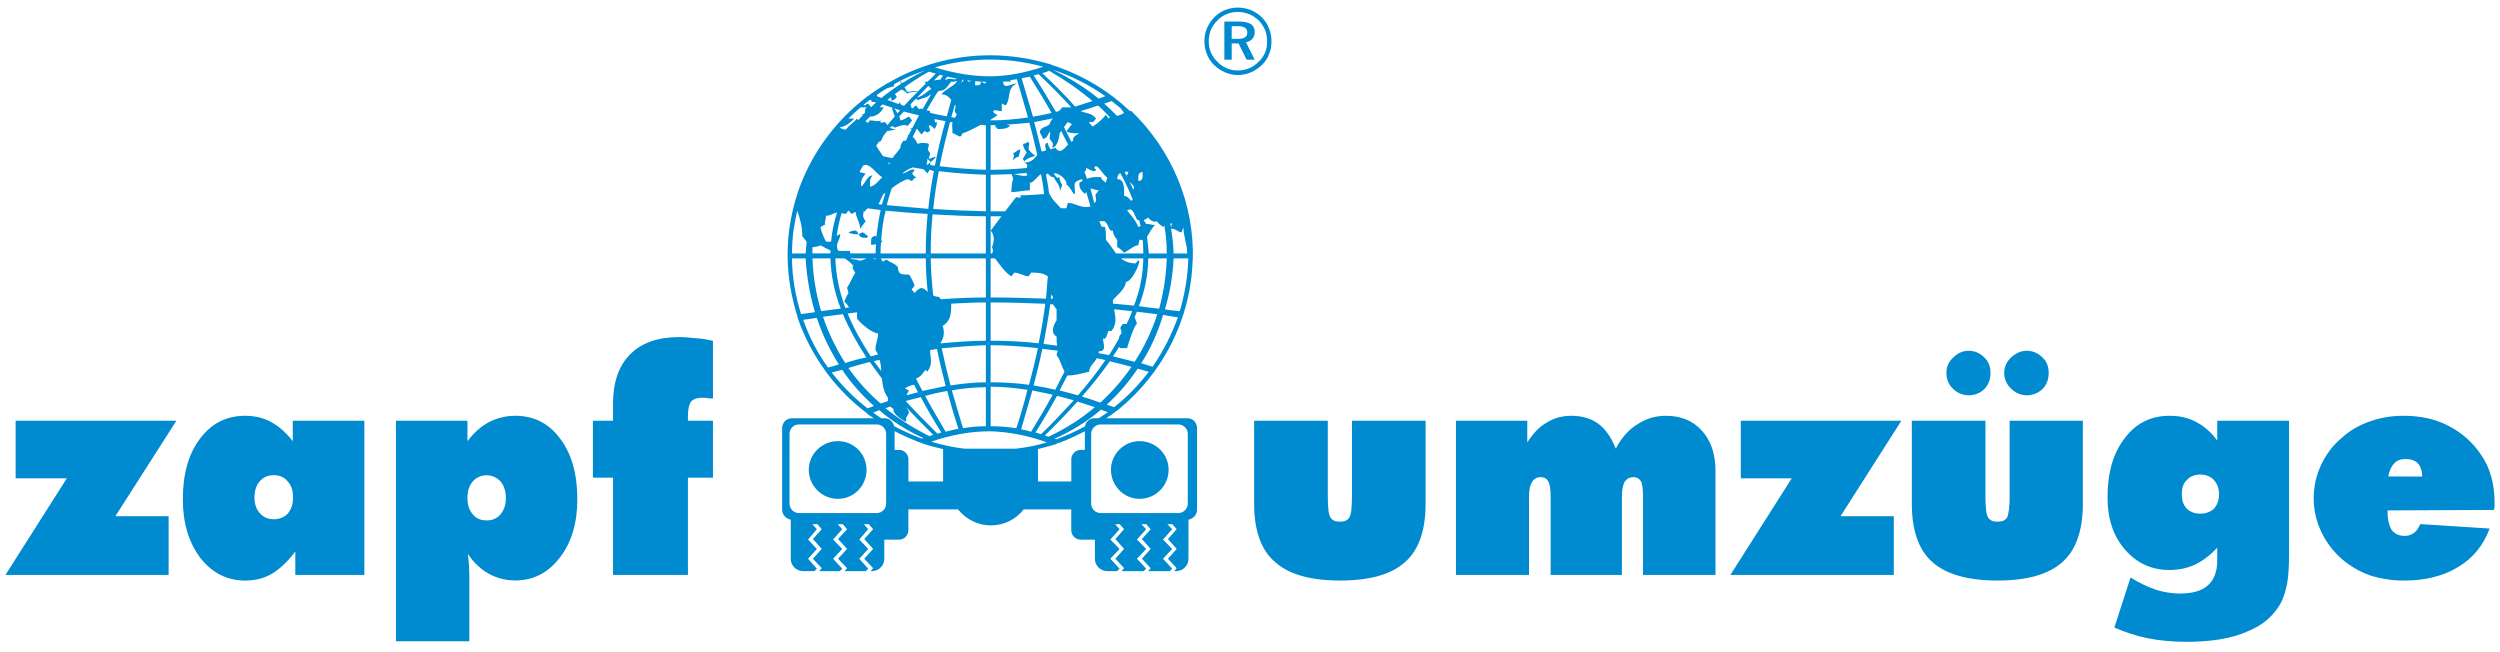<?xml version="1.0" encoding="utf-8"?>
<!-- Generator: Adobe Illustrator 16.0.3, SVG Export Plug-In . SVG Version: 6.00 Build 0)  -->
<!DOCTYPE svg PUBLIC "-//W3C//DTD SVG 1.1//EN" "http://www.w3.org/Graphics/SVG/1.1/DTD/svg11.dtd">
<svg version="1.1" id="Ebene_1" xmlns="http://www.w3.org/2000/svg" xmlns:xlink="http://www.w3.org/1999/xlink" x="0px" y="0px"
	 width="230px" height="60px" viewBox="0 0 230 60" enable-background="new 0 0 230 60" xml:space="preserve">
<g>
	<polygon fill="#008BD0" points="1.438,38.707 1.438,44.007 6.146,44.007 0.5,52.895 15.514,52.895 15.514,47.489 10.615,47.489 
		16.229,38.707 	"/>
	<path fill="#008BD0" d="M26.937,40.59c-0.625-0.802-1.283-1.373-1.997-1.765c-0.732-0.398-1.531-0.573-2.391-0.573
		c-1.708,0-3.08,0.689-4.154,2.109c-1.055,1.413-1.573,3.247-1.573,5.577c0,2.175,0.543,3.992,1.625,5.411
		c1.085,1.372,2.452,2.061,4.102,2.061c0.889,0,1.715-0.184,2.48-0.632c0.742-0.45,1.457-1.131,2.139-2.044v2.16h6.354V38.707
		h-6.585V40.59z M26.481,47.244c-0.334,0.348-0.765,0.526-1.305,0.526c-0.516,0-0.945-0.181-1.281-0.568
		c-0.315-0.348-0.485-0.854-0.485-1.438c0-0.62,0.17-1.124,0.485-1.48c0.336-0.392,0.765-0.568,1.281-0.568
		c0.539,0,0.968,0.175,1.284,0.565c0.336,0.354,0.503,0.859,0.503,1.483C26.962,46.391,26.796,46.858,26.481,47.244z"/>
	<path fill="#008BD0" d="M47.4,38.252c-0.886,0-1.682,0.216-2.4,0.574c-0.735,0.394-1.395,0.965-1.994,1.763v-1.882h-6.577v20.288
		h6.753V53.41c0-0.469-0.005-0.923-0.031-1.323c-0.029-0.439-0.061-0.787-0.117-1.134c0.547,0.807,1.198,1.428,1.935,1.829
		c0.719,0.399,1.542,0.619,2.431,0.619c1.652,0,3.02-0.687,4.099-2.096c1.078-1.376,1.616-3.191,1.616-5.369
		c0-2.335-0.532-4.202-1.583-5.58C50.498,38.939,49.106,38.252,47.4,38.252z M46.054,47.314c-0.337,0.391-0.767,0.565-1.28,0.565
		c-0.539,0-0.965-0.175-1.283-0.565c-0.336-0.397-0.485-0.868-0.485-1.493c0-0.624,0.149-1.135,0.485-1.526
		c0.318-0.354,0.744-0.569,1.283-0.569c0.513,0,0.943,0.215,1.28,0.569c0.32,0.392,0.487,0.902,0.487,1.526
		C46.542,46.446,46.374,46.917,46.054,47.314z"/>
	<path fill="#008BD0" d="M62.5,31.012c-1.965,0-3.475,0.518-4.528,1.591c-1.041,1.037-1.573,2.563-1.573,4.505v1.6h-1.85v5.238h1.85
		v8.949h6.891v-8.949h2.303v-5.238h-2.303v-0.406c0-0.628,0.096-1.079,0.292-1.356c0.203-0.237,0.545-0.354,1.023-0.354
		c0.117,0,0.343,0.003,0.685,0.059c0.119,0.005,0.227,0.008,0.303,0.012v-5.311c-0.528-0.114-1.045-0.215-1.556-0.232
		C63.523,31.061,63.011,31.012,62.5,31.012z"/>
	<path fill="#008BD0" d="M124.378,45.654c0,1.024-0.066,1.663-0.232,1.938c-0.167,0.284-0.452,0.403-0.855,0.403
		c-0.446,0-0.734-0.122-0.902-0.409c-0.165-0.282-0.231-0.952-0.231-1.933v-6.947h-6.777v7.638c0,2.449,0.629,4.264,1.924,5.361
		c1.255,1.138,3.253,1.704,5.987,1.704c2.732,0,4.729-0.566,5.978-1.704c1.26-1.098,1.887-2.912,1.887-5.361v-7.638h-6.776V45.654z"
		/>
	<path fill="#008BD0" d="M153.263,38.252c-0.973,0-1.873,0.276-2.623,0.789c-0.796,0.467-1.472,1.252-1.988,2.229
		c-0.409-1.032-0.965-1.814-1.603-2.281c-0.678-0.504-1.523-0.736-2.5-0.736c-0.85,0-1.595,0.217-2.228,0.613
		c-0.671,0.361-1.254,0.984-1.81,1.833v-1.991h-6.563v14.188h6.721v-7.129c0-0.628,0.068-1.088,0.28-1.413
		c0.172-0.293,0.416-0.456,0.806-0.456c0.341,0,0.569,0.156,0.688,0.398c0.162,0.279,0.217,0.744,0.217,1.471v7.129h6.555v-7.129
		c0-0.628,0.07-1.088,0.241-1.413c0.172-0.293,0.454-0.456,0.84-0.456c0.301,0,0.526,0.155,0.685,0.394
		c0.123,0.276,0.178,0.743,0.178,1.476v7.129h6.666v-9.567c0-1.544-0.406-2.789-1.252-3.704
		C155.768,38.709,154.637,38.252,153.263,38.252z"/>
	<polygon fill="#008BD0" points="160.154,38.707 160.154,44.007 164.84,44.007 159.195,52.895 174.229,52.895 174.229,47.489 
		169.331,47.489 174.927,38.707 	"/>
	<path fill="#008BD0" d="M184.887,45.654c0,1.024-0.1,1.663-0.228,1.938c-0.173,0.284-0.453,0.403-0.896,0.403
		c-0.411,0-0.696-0.122-0.869-0.409c-0.166-0.282-0.232-0.952-0.232-1.933v-6.947h-6.774v7.638c0,2.449,0.627,4.264,1.885,5.361
		c1.261,1.138,3.296,1.704,5.991,1.704c2.729,0,4.721-0.566,5.979-1.704c1.253-1.098,1.879-2.912,1.879-5.361v-7.638h-6.735V45.654z
		"/>
	<path fill="#008BD0" d="M181.122,36.366c0.581,0,1.082-0.222,1.438-0.575c0.391-0.393,0.565-0.901,0.565-1.479
		c0-0.57-0.177-1.072-0.571-1.428c-0.397-0.396-0.859-0.613-1.433-0.613c-0.557,0-1.019,0.22-1.42,0.619
		c-0.443,0.4-0.63,0.86-0.63,1.422c0,0.569,0.184,1.036,0.581,1.433C180.051,36.145,180.556,36.366,181.122,36.366z"/>
	<path fill="#008BD0" d="M186.477,36.366c0.577,0,1.043-0.222,1.433-0.575c0.392-0.393,0.569-0.901,0.569-1.479
		c0-0.57-0.178-1.072-0.575-1.428c-0.396-0.396-0.896-0.613-1.427-0.613c-0.562,0-1.023,0.22-1.466,0.619
		c-0.401,0.4-0.623,0.86-0.623,1.422c0,0.569,0.22,1.036,0.619,1.433C185.406,36.145,185.909,36.366,186.477,36.366z"/>
	<path fill="#008BD0" d="M203.987,40.53c-0.579-0.795-1.256-1.361-1.949-1.711c-0.737-0.394-1.534-0.567-2.437-0.567
		c-1.717,0-3.088,0.683-4.12,2.052c-1.07,1.367-1.589,3.189-1.589,5.461c0,1.946,0.522,3.546,1.604,4.795
		c1.079,1.25,2.448,1.88,4.104,1.88c0.854,0,1.645-0.174,2.378-0.513c0.695-0.345,1.376-0.855,2.008-1.545v1.203
		c0,0.975-0.289,1.759-0.86,2.267c-0.574,0.515-1.433,0.753-2.563,0.753c-0.737,0-1.483-0.12-2.229-0.348
		c-0.741-0.273-1.534-0.625-2.325-1.128l-1.485,4.603c0.912,0.41,1.938,0.75,3.024,0.979c1.129,0.226,2.32,0.337,3.585,0.337
		c2.284,0,4.165-0.295,5.646-0.962c1.479-0.585,2.504-1.541,3.126-2.743c0.233-0.514,0.405-1.084,0.517-1.708
		c0.115-0.622,0.171-1.543,0.171-2.793V38.707h-6.606V40.53z M203.692,46.792c-0.331,0.3-0.736,0.466-1.257,0.466
		c-0.517,0-0.961-0.166-1.249-0.466c-0.336-0.339-0.46-0.79-0.46-1.31c0-0.565,0.126-1.019,0.462-1.313
		c0.29-0.342,0.734-0.511,1.247-0.511c0.517,0,0.922,0.169,1.255,0.512c0.297,0.339,0.464,0.75,0.464,1.313
		C204.154,46.002,203.987,46.453,203.692,46.792z"/>
	<path fill="#008BD0" d="M229.168,43.779c-0.183-0.695-0.51-1.37-0.911-1.945c-0.804-1.187-1.82-2.051-3.021-2.67
		c-1.202-0.62-2.563-0.912-4.101-0.912c-1.09,0-2.113,0.166-3.08,0.508c-0.963,0.335-1.816,0.802-2.561,1.475
		c-0.854,0.697-1.487,1.548-1.945,2.52c-0.46,0.973-0.688,1.998-0.688,3.076c0,1.077,0.228,2.104,0.684,3.07
		c0.456,0.971,1.092,1.824,1.949,2.567c0.744,0.631,1.599,1.137,2.563,1.473c0.967,0.302,1.99,0.47,3.076,0.47
		c1.992,0,3.648-0.403,5.017-1.25c1.366-0.809,2.333-2,2.896-3.536l-6.377-0.407c-0.164,0.345-0.34,0.626-0.571,0.801
		c-0.23,0.175-0.517,0.285-0.848,0.285c-0.519,0-0.918-0.178-1.195-0.52c-0.237-0.381-0.396-0.903-0.396-1.639v-0.187l9.794-0.044
		c0.002-0.062,0.004-0.173,0.047-0.283c0-0.114,0-0.281,0-0.467C229.5,45.312,229.391,44.515,229.168,43.779z M219.718,43.836
		c0.098-0.517,0.272-0.915,0.55-1.201c0.239-0.277,0.591-0.403,1.041-0.403c0.5,0,0.857,0.123,1.134,0.397
		c0.234,0.241,0.394,0.682,0.401,1.212L219.718,43.836z"/>
	<path fill="#008BD0" d="M104.836,40.584c-1.435,0-2.629,1.194-2.629,2.632c0,1.479,1.194,2.678,2.629,2.678
		c1.481,0,2.678-1.199,2.678-2.678C107.515,41.778,106.318,40.584,104.836,40.584z"/>
	<path fill="#008BD0" d="M77.087,40.584c-1.479,0-2.678,1.194-2.678,2.632c0,1.479,1.199,2.678,2.678,2.678
		c1.475,0,2.637-1.199,2.637-2.678C79.724,41.778,78.562,40.584,77.087,40.584z"/>
	<path fill="#008BD0" d="M109.266,38.48h-7.505c0.288-0.179,0.614-0.399,0.896-0.626c0.068-0.06,0.172-0.12,0.239-0.176
		c4.05-3.306,6.673-8.262,6.828-13.792c0.004,0.013,0.007,0.062,0.013,0.115c0.171-5.242-1.939-10.202-5.65-13.782
		c-0.057-0.003-0.106-0.009-0.162-0.026c-1.834-1.744-4.049-3.115-6.498-3.995c-0.111-0.034-0.231-0.084-0.342-0.119
		c-0.051,0-0.059-0.026-0.111-0.026c-0.112-0.051-0.231-0.085-0.343-0.139c-1.763-0.519-3.601-0.828-5.534-0.828
		c-3.422,0-6.659,0.937-9.405,2.56c-0.014-0.001-0.014-0.019-0.014-0.019c-0.043,0.027-0.095,0.075-0.148,0.101
		c-0.574,0.343-1.141,0.7-1.676,1.114c-0.03,0-0.03,0-0.03,0c0,0.008,0,0.008,0,0.008c-0.008,0-0.008,0-0.008,0
		c-0.054,0.032-0.062,0.073-0.111,0.089c-0.021,0-0.021,0.023-0.021,0.023c-0.033,0-0.033,0-0.033,0v0.022
		c-2.902,2.249-5.095,5.276-6.273,8.759c0,0.044,0,0.044,0,0.044c-0.051,0.119-0.092,0.237-0.121,0.402c0,0,0,0.007-0.04,0.052
		c0,0,0,0,0,0.007c0,0,0,0,0,0.007v0.047c-0.01,0-0.01,0.007-0.01,0.007c-0.462,1.59-0.738,3.249-0.746,5.007v0.008
		c0,0.045,0,0.045,0,0.052s0,0.007,0,0.007c0,0.047,0,0.054,0,0.061v0.044c0,0.061,0,0.125,0,0.224v0.006c0,0,0,0,0,0.007
		c0,0.047,0,0.047,0,0.047c0.04,1.778,0.343,3.541,0.857,5.191c0.037,0.104,0.059,0.172,0.067,0.278v0.007
		c0.625,1.814,1.525,3.475,2.611,4.961c0.038,0.054,0.06,0.107,0.111,0.155c1.029,1.37,2.226,2.577,3.596,3.607
		c0.05,0.055,0.111,0.108,0.168,0.163c0.174,0.116,0.346,0.233,0.521,0.347h-7.548c-0.485,0-0.887,0.4-0.887,0.909v7.514
		c0,0.454,0.342,0.813,0.79,0.908v3.594c0,0.624,0.512,1.14,1.146,1.14h1.03l0.229-0.229l-0.811-0.907l0.811-0.905l-0.811-0.867
		l0.811-0.953l-0.406-0.456h0.456l0.398,0.456l-0.817,0.907l0.817,0.905l-0.817,0.907l0.817,0.866l-0.23,0.276h1.887l0.228-0.229
		l-0.838-0.907l0.838-0.905l-0.838-0.867l0.838-0.953l-0.407-0.456h0.456l0.399,0.456l-0.83,0.907l0.83,0.905l-0.83,0.907
		l0.83,0.866l-0.229,0.276h1.946l0.228-0.229l-0.824-0.907l0.824-0.905l-0.824-0.867l0.824-0.953l-0.404-0.456h0.456l0.397,0.456
		l-0.817,0.907l0.817,0.905l-0.817,0.907l0.817,0.866l-0.229,0.276h0.119c0.623,0,1.139-0.516,1.139-1.14v-1.756h1.361
		c0.462,0,0.855-0.4,0.855-0.861v-1.926h4.562c0.736,0.903,1.819,1.473,3.022,1.473c1.235,0,2.327-0.569,3.022-1.473h4.379v1.926
		c0,0.461,0.394,0.861,0.855,0.861h1.319v1.756c0,0.624,0.512,1.14,1.143,1.14h0.899l0.227-0.229l-0.846-0.907l0.846-0.905
		l-0.846-0.867l0.846-0.953l-0.404-0.456h0.418l0.401,0.456l-0.804,0.907l0.804,0.905l-0.804,0.907l0.804,0.866l-0.23,0.276h2.035
		l0.227-0.229l-0.847-0.907l0.847-0.905l-0.847-0.867l0.847-0.953l-0.441-0.456h0.455l0.4,0.456l-0.805,0.907l0.805,0.905
		l-0.805,0.907l0.805,0.866l-0.229,0.276h1.984l0.227-0.229l-0.847-0.907l0.847-0.905l-0.847-0.867l0.847-0.953l-0.442-0.456h0.457
		l0.396,0.456l-0.804,0.907l0.804,0.905l-0.804,0.907l0.804,0.866l-0.229,0.276h0.168c0.63,0,1.146-0.516,1.146-1.14v-3.594
		c0.446-0.096,0.789-0.454,0.789-0.908V39.39C110.131,38.881,109.736,38.48,109.266,38.48z M101.072,38.48h-0.399
		c-0.45,0-0.79,0.34-0.853,0.744c-0.852,0.457-1.713,0.854-2.625,1.188c-0.059-0.007-0.111-0.048-0.169-0.055
		c1.547-0.684,3.014-1.593,4.272-2.672c0.223,0.103,0.399,0.163,0.623,0.23C101.639,38.134,101.355,38.308,101.072,38.48z
		 M93.497,41.275h-4.795c-1.057-0.124-2.05-0.346-3.035-0.639c1.789-0.617,3.612-0.963,5.43-0.956
		c1.716,0.042,3.482,0.399,5.229,1.016C95.426,40.979,94.466,41.154,93.497,41.275z M73.045,20.879
		c0.013-0.001,0.027-0.003,0.029-0.004c-0.002,0-0.003-0.003-0.017-0.004c0.086-0.512,0.174-1.005,0.288-1.485
		c0.266,0.748,0.466,1.489,0.466,2.337l0.402,0.514c-0.036,0.345-0.072,0.692-0.089,1.08h-1.258
		C72.869,22.471,72.93,21.671,73.045,20.879z M78.587,10.904h-0.53l-0.004-0.003c0.348-0.348,0.737-0.689,1.115-1.025h0.708
		c-0.569,0,0.02,0.645-0.627,0.645c0.052,0.035,0.107,0.042,0.147,0.083c-0.148,0.127-0.298,0.293-0.434,0.456l-0.115-0.156
		c-0.26,0.334-0.791,0.676-1.027,1.02c-0.224,0-0.417-0.111-0.563-0.166c0.005-0.006,0.045-0.011,0.051-0.055
		C77.804,11.638,78.359,11.19,78.587,10.904z M81.638,8.103c0.169-0.02,0.402-0.135,0.576-0.145c0.034-0.104,0.053-0.168,0.06-0.22
		c0.169-0.09,0.341-0.198,0.514-0.283c0.055,0.108,0.1,0.193,0.107,0.254c-0.624,0.401-1.231,0.832-1.815,1.307
		c-0.119-0.056-0.239-0.11-0.397-0.168c-0.006-0.037-0.009-0.079-0.01-0.119C80.978,8.505,81.3,8.298,81.638,8.103z M85.409,7.902
		c0.114,0.112,0.228,0.207,0.282,0.285c-0.34,0.148-0.742,0.637-1.319,0.794C84.714,8.618,85.059,8.254,85.409,7.902z
		 M107.344,23.316h-1.666c0-0.054,0-0.103,0-0.128c-0.041-0.488-0.098-0.947-0.154-1.406c0.272-0.404,0.442-0.8,0.734-1.086
		c-0.287,0-0.621-0.112-0.85-0.112c0-0.169-0.118-0.118-0.118-0.281l-0.007,0.106c-0.004-0.057-0.046-0.11-0.05-0.168
		c0.161-0.051,0.283-0.113,0.389-0.231c0.118,0.18,0.517,0.516,0.8,0.342c0.11,0.173,0.509,0.516,0.626,0.516l0.068-0.116
		C107.277,21.573,107.341,22.417,107.344,23.316z M90.7,11.521v4.102c-1.421-0.047-2.842-0.159-4.254-0.331
		c0.267-1.367,0.602-2.69,0.951-4.059c0.063,0.004,0.165,0.006,0.231,0.01c-0.065,0.278,0.002,0.462,0.002,1.017
		c0.162,0,0.546,0.296,0.674,0.296c0.118,0,0.237-0.172,0.237-0.296c0.173,0,0.963-0.388,1.703-0.783
		C90.411,11.488,90.538,11.521,90.7,11.521z M80.04,10.729c0.462,0.001,0.925-0.228,1.264-0.853c-0.118,0-0.238,0-0.381-0.007
		c0.094-0.09,0.185-0.17,0.268-0.263c0.288,0.098,0.601,0.205,0.901,0.301c-0.016,0.303,0.156,0.498,0.228,0.812
		c-0.23,0.242-0.456,0.52-0.681,0.796l-0.205-0.278c-0.131,0-0.648,0.17-0.368-0.165c-0.281,0.165-0.673,0-1.026,0l-0.283,0.335
		c0.121-0.166,0.003-0.22-0.168-0.221C79.723,11.047,79.874,10.895,80.04,10.729z M84.257,9.098
		c0.099,0.042,0.184,0.093,0.287,0.093c0.237-0.17,0.75-0.17,1.029-0.493c0.008,0,0.055,0.012,0.063,0.03
		c-0.24,0.424-0.516,0.859-0.751,1.307c-0.131-0.049-0.272-0.057-0.341,0.004l-0.279-0.34c-0.113,0.062-0.223,0.195-0.288,0.266
		c-0.051-0.016-0.094-0.033-0.119-0.039c-0.031-0.053-0.046-0.132-0.046-0.28c0,0-0.059,0.006-0.124,0.053
		C83.862,9.494,84.041,9.301,84.257,9.098z M86.366,8.364c0.627,0,0.746-0.37,1.148-0.86c0.073,0.058,0.334,0.007,0.517-0.059
		c-0.003,0.029-0.006,0.056-0.009,0.086c-0.398,0.491-1.024,0.651-1.419,1.148c0.445,0,0.684,0.228,0.912,0.51
		c-0.125,0.51-0.289,1.021-0.41,1.517c-0.506-0.092-1.014-0.205-1.525-0.32c-0.005-0.051-0.007-0.111-0.007-0.175
		c-0.112,0-0.223-0.035-0.335-0.059c0.333-0.559,0.63-1.08,0.968-1.614L86.366,8.364z M87.911,9.704c0,0.516-0.237,0.343,0.118,0.85
		c-0.063,0.111-0.124,0.179-0.179,0.282c-0.111-0.029-0.222-0.043-0.333-0.05c0.11-0.397,0.223-0.778,0.335-1.163
		C87.859,9.647,87.903,9.682,87.911,9.704z M83.235,35.739c0.234-0.168,0.625-0.334,0.862-0.338
		c0.115,0.229,0.228,0.457,0.356,0.684c-0.356,0.104-0.701,0.177-1.042,0.282c0.05-0.165,0.11-0.29,0.224-0.452
		C83.472,35.915,83.354,35.739,83.235,35.739z M77.148,23.086c-0.409-0.567,0.161-1.02,0.161-1.534c-0.11,0-0.226,0.065-0.34,0.176
		c0.106-0.708,0.249-1.426,0.46-2.118c0.113,0.014,0.232,0.065,0.391,0.065l0.236-0.308l0.282,0.308c0.119,0,0.249-0.169,0.39-0.169
		c0,0.461,0.403,0.966,0.403,1.532l0.508-0.685c-0.411-0.559-0.154-0.566-0.154-1.189v0.342c0.11-0.12,0.22-0.232,0.332-0.338
		c0.399,0.053,0.8,0.107,1.204,0.159c-0.18,0.807-0.295,1.654-0.398,2.457l-0.118-0.096c-0.366,0.155-0.366,0.155-0.366,0.84
		c0.194,0,0.327-0.056,0.456-0.062c-0.03,0.231-0.035,0.462-0.036,0.722c0,0.025,0,0.075,0,0.128h-2.358
		c0.016-0.089,0.019-0.166,0.019-0.23H77.148z M81.013,23.771h0.006C81.017,23.771,81.015,23.772,81.013,23.771L81.013,23.771z
		 M81.013,23.316c0-0.054,0-0.103,0-0.128c0.001-0.272,0.006-0.553,0.038-0.836l0.126-0.167l-0.11-0.066
		c0.063-0.91,0.183-1.854,0.407-2.736c1.301,0.119,2.567,0.23,3.868,0.295c-0.111,1.174-0.169,2.336-0.169,3.511
		c0,0.025,0,0.075,0,0.128H81.013z M81.132,18.82c-0.11-0.004-0.21-0.009-0.308-0.039c0.186-0.299,0.248-0.652,0.479-0.934
		c0.053-0.049,0.105-0.061,0.161-0.108C81.353,18.085,81.236,18.473,81.132,18.82z M81.185,16.305c-0.118,0-0.648,0.858-1.144,0.858
		c0-0.49-0.045-0.679,0.237-1.021c-0.513,0-0.68,0.789-1.05,1.021c-0.097-0.516,0.139-0.858,0.411-1.193
		c-0.113,0-0.342-0.12-0.57-0.121c0.099-0.222,0.214-0.4,0.342-0.618C79.992,14.887,80.675,16.089,81.185,16.305z M81.815,15.121
		c-0.023-0.014-0.065-0.069-0.118-0.169c0.056,0.042,0.116,0.047,0.173,0.052C81.865,15.057,81.82,15.106,81.815,15.121z
		 M80.559,23.771c0.001,0.011,0.002,0.061,0.002,0.102c-0.108-0.044-0.177-0.093-0.284-0.102H80.559z M84.27,34.831
		c0.543-0.171,0.787-0.793,0.906-0.793l0.118,0.169c0.574-0.689,0.283-1.198,0.28-1.998c0.221-0.05,0.406-0.061,0.626-0.103
		c0.231,1.132,0.514,2.271,0.801,3.41c-0.688,0.162-1.427,0.285-2.119,0.455C84.662,35.62,84.486,35.229,84.27,34.831z
		 M84.146,26.961l-0.276-0.335l0.276-0.342c-0.118-0.335-0.276-0.679-0.511-1.021c-0.679,0-1.027,0-1.027-0.686
		c-0.291-0.363-0.673-0.406-1.029-0.681c-0.165,0-0.275,0.169-0.394,0.169l-0.149-0.294h4.137c0.006,1.024,0.066,2.054,0.177,3.083
		C84.995,26.517,84.725,26.232,84.146,26.961z M81.586,18.872c0.119-0.514,0.284-1.027,0.453-1.543
		c0.478-0.382,1.046-0.739,1.479-0.851c0.116,0,0.234,0.17,0.397,0.17c0.119-0.17,0.237-0.342,0.51-0.342
		c-0.273,0-0.391-0.163-0.51-0.335l0.237-0.343c-0.4-0.169-0.765,0.343-1.147,0.343c0.34-0.291,0.634-0.458,0.968-0.568
		c0.326,0.056,0.634,0.111,0.971,0.164c0.12,0.119,0.283,0.24,0.381,0.395l0.198-0.331c0.101,0.016,0.161,0.048,0.224,0.051
		c0.054,0.041,0.11,0.061,0.165,0.066c-0.221,1.185-0.39,2.324-0.508,3.467C84.099,19.103,82.845,18.991,81.586,18.872z
		 M85.915,15.737l-0.008-0.05c0.003,0.001,0.006,0.001,0.009,0.001C85.916,15.691,85.915,15.722,85.915,15.737z M85.575,15.177
		c0.002-0.114,0.037-0.18,0.004-0.239c-0.067,0.06-0.168,0.126-0.235,0.227c-0.048-0.013-0.059-0.043-0.108-0.045
		c0.057-0.122,0.09-0.291,0.09-0.518c0.19,0.167,0.248,0.232,0.253,0.335c0.202-0.163,0.39-0.285,0.514-0.501
		c-0.237,0-0.52,0.172-0.638,0.172c0-0.172,0.118-0.342,0.118-0.515c-0.397-0.512-0.118-0.295-0.118-0.854
		c-0.272-0.125-0.792-0.125-1.029,0c-0.104-0.185-0.227-0.465-0.454-0.637c0.115-0.243,0.234-0.502,0.351-0.733h0.06l0.391,0.513
		l0.284-0.34c0.237,0.17,0.237,0.17,0.517,0c0-0.172-0.118-0.343-0.118-0.514c0.229,0,0.366,0.171,0.512,0.342
		c0.119-0.17,0.237-0.342,0.237-0.65c-0.178,0.13-0.231-0.038-0.235-0.266c0.339,0.063,0.669,0.121,1.011,0.193
		c-0.378,1.348-0.714,2.717-0.97,4.087C85.861,15.229,85.726,15.221,85.575,15.177z M84.547,10.613
		c-0.224,0.396-0.403,0.791-0.623,1.177c-0.117,0.027-0.228,0.08-0.29,0.08h0.233c-0.068,0.176-0.179,0.391-0.287,0.565
		c-0.009-0.001-0.055-0.007-0.062-0.007c0,0.014,0.004,0.066,0.007,0.115c-0.059,0.121-0.116,0.241-0.177,0.399h-0.225
		c-0.118,0.172-0.279,0.298-0.279,0.64c-0.186,0.331-0.517,0.625-0.747,0.969c-0.284-0.059-0.567-0.119-0.851-0.178
		c-0.236-0.344-0.512-0.735-0.632-0.966c0.065-0.115,0.166-0.23,0.231-0.344c0.091-0.036,0.165-0.061,0.22-0.121
		c0.064-0.112,0.116-0.227,0.169-0.371c0.121-0.186,0.241-0.356,0.399-0.527c0.299-0.011,0.631-0.121,0.854-0.121
		c-0.228,0-0.486-0.12-0.622-0.169c0.008-0.008,0.054-0.054,0.061-0.062c0.167-0.107,0.22-0.103,0.404,0.059
		c0.41-0.171,0.791-0.342,1.186-0.171l0.397-0.506l-0.282-0.342c-0.116,0-0.511,0.342-0.79,0.342
		c-0.009-0.116-0.063-0.232-0.115-0.347c0.158-0.165,0.28-0.321,0.431-0.464C83.634,10.382,84.085,10.502,84.547,10.613z
		 M82.818,10.151c-0.091,0.071-0.156,0.175-0.258,0.269c-0.069-0.156-0.177-0.318-0.287-0.442
		C82.446,10.035,82.62,10.097,82.818,10.151z M75.882,20.695c0-0.343,0.119-0.685,0.119-0.847c0.405,0,0.662-0.235,1.004-0.297
		c-0.269,0.871-0.471,1.777-0.548,2.684h-0.456c-0.119-0.169-0.513-1.025-0.513-1.367C75.608,20.868,75.75,20.695,75.882,20.695z
		 M76.91,23.316h-0.057c0-0.003,0-0.034,0-0.048C76.859,23.282,76.89,23.313,76.91,23.316z M77.704,23.771
		c0.292,0.178,0.573,0.404,0.753,0.637l0.07-0.064c0.075-0.114,0.173-0.243,0.32-0.447l-0.562-0.067
		c-0.006-0.044-0.007-0.051-0.012-0.058h1.425c-0.282,0.178-0.656,0.283-0.852,0.125l-0.32,0.447
		c-0.134,0.227-0.114,0.351,0.16,0.744c-0.23,0.342-0.5,1.027-0.749,1.369c0,0.169,0.119,0.342,0.119,0.505
		c-0.119,0.172-0.366,0.684-0.366,0.81c0.227,0.165,0.308,0.343,0.42,0.509c-0.114,0.005-0.228,0.049-0.341,0.053
		c-0.565-1.525-0.863-3.068-0.916-4.561H77.704z M78.847,28.732v0.58c0.381,0.506,1.431,1.361,1.939,1.361
		c0,0.509-0.25,1.018-0.25,1.485c0.085,0.165,0.188,0.328,0.248,0.454c-0.227,0.056-0.453,0.11-0.679,0.17
		c-0.863-1.314-1.592-2.628-2.114-3.939C78.275,28.795,78.563,28.785,78.847,28.732z M80.922,33.113
		c0.09,0.301,0.143,0.642,0.152,1.023c-0.227-0.326-0.458-0.619-0.679-0.907C80.567,33.178,80.75,33.126,80.922,33.113z
		 M83.352,36.886c0.453-0.115,0.907-0.237,1.36-0.353c0.581,1.092,1.211,2.178,1.89,3.256c-0.12,0.054-0.231,0.061-0.35,0.114
		c-1.026-1.022-1.992-1.992-2.899-2.974C83.352,36.89,83.352,36.887,83.352,36.886z M85.112,36.418
		c0.641-0.17,1.334-0.333,2.037-0.446c0.299,1.146,0.649,2.332,1.027,3.477c-0.386,0.056-0.779,0.164-1.175,0.274
		C86.352,38.602,85.692,37.51,85.112,36.418z M87.567,35.909c1.027-0.176,2.092-0.277,3.133-0.285v3.588
		c-0.699,0.007-1.421,0.063-2.106,0.176C88.245,38.243,87.903,37.057,87.567,35.909z M87.448,35.462
		c-0.299-1.14-0.57-2.279-0.811-3.418c1.333-0.129,2.702-0.237,4.063-0.284v3.411C89.615,35.177,88.537,35.286,87.448,35.462z
		 M86.542,31.59c0-0.006-0.002-0.012-0.003-0.058c0.283-0.408,0.4-0.981,0.181-1.543c0.74-0.46,0.792-1.092,0.792-2.054
		c1.075-0.053,2.113-0.107,3.188-0.111v3.521C89.317,31.353,87.916,31.461,86.542,31.59z M86.593,27.53
		c-0.105-0.06-0.169-0.161-0.227-0.227c-0.219,0-0.387-0.051-0.512-0.111c-0.113-1.142-0.219-2.326-0.226-3.421H90.7v3.598
		C89.333,27.369,87.963,27.427,86.593,27.53z M85.628,23.316c0-0.054,0-0.103,0-0.128c0-1.175,0.057-2.318,0.169-3.464
		c1.607,0.084,3.259,0.169,4.903,0.176v3.417H85.628z M85.858,19.222c0.112-1.143,0.289-2.29,0.513-3.476
		c1.427,0.173,2.855,0.284,4.33,0.329v3.363C89.056,19.395,87.456,19.334,85.858,19.222z M91.783,11.87c0.381,0,0.91,0,1.143-0.308
		c-0.077-0.041-0.191-0.085-0.338-0.091c0.73-0.054,1.419-0.11,2.109-0.18c0.279,0.978,0.508,1.993,0.732,2.973
		c-0.332,0.396-0.575,0.688-1.198,0.688c0.118,0,0.125,0.169,0.281,0.169c0,0.145-0.04,0.228-0.043,0.334
		c-1.096,0.108-2.227,0.167-3.331,0.167v-4.102c0.194,0.001,0.416-0.005,0.598-0.018c-0.064,0.017-0.141,0.023-0.229,0.059
		L91.783,11.87z M105.181,23.188c0,0.025,0,0.075,0,0.128h-2.506c-0.294-0.393-0.579-0.844-0.922-1.25c0-0.173,0-1.028-0.116-1.198
		h-0.282l-0.222-0.516h0.458c0.399,0.173,0.399,1.027,0.793,0.857c0,0.342,0.236,0.683,0.398,0.856v0.677
		c0.109,0,0.511,0.343,0.631,0.511c0.39-0.168,0.909-0.684,1.309-0.684c0-0.163,0.11-0.335,0.11-0.504h0.285
		C105.17,22.429,105.179,22.805,105.181,23.188z M103.293,29.812c-0.401,0.519-0.118,0.295-0.118,0.855
		c-0.216,0.234-0.224,0.351-0.223,0.465c-0.289,0.516-0.581,1.024-0.919,1.537c-0.333-0.062-0.625-0.116-0.957-0.177
		c0.002-0.057,0.003-0.112,0.003-0.165c0.792,0,0.395-0.752,0.395-1.191c0.34,0.162,0.347-0.409,0.516-0.687h0.275
		c0.522-0.689,0.354-1.313,0.23-1.996c0.565,0.057,1.092,0.113,1.658,0.174c-0.126,0.395-0.3,0.789-0.51,1.184H103.293z
		 M91.138,31.346v-3.521c1.668,0,3.364,0.054,5.031,0.121c-0.163,1.198-0.355,2.435-0.616,3.638
		C94.07,31.413,92.589,31.346,91.138,31.346z M95.487,32.03c-0.23,1.1-0.516,2.238-0.813,3.371c-1.183-0.164-2.374-0.23-3.537-0.23
		V31.76C92.582,31.76,94.013,31.867,95.487,32.03z M94.457,15.913c0.002,0.061,0.008,0.162,0.055,0.23
		c-0.335,0.117-0.846-0.064-1.246-0.124C93.665,15.973,94.06,15.95,94.457,15.913z M93.078,16.021
		c0.014,0.141,0.131,0.289,0.131,0.457c-0.112,0.23-0.166,0.916-0.166,1.197c0.557,0,1.194-0.169,1.705-0.169V16.82
		c0.344,0,0.682-0.629,1.025-0.797c0.113,0.595,0.222,1.204,0.29,1.83c-0.742,0.049-1.481,0.121-2.226,0.121
		c0.283,0.339-0.237,0.169-0.362,0.169l-1,1.297c-0.425,0.002-0.881,0.006-1.337,0.006v-3.37
		C91.783,16.075,92.415,16.03,93.078,16.021z M99.296,12.266c-0.28,0.163-0.673,0.335-0.554,0.676
		c-0.059,0.009-0.117,0.061-0.173,0.112c-0.225-0.451-0.454-0.904-0.685-1.359l0.34-0.456c0.165,0,0.282,0.17,0.398,0.17
		l-0.517,0.677C98.389,12.266,98.895,12.266,99.296,12.266z M104.722,16.647c0-0.677,0-0.677,0.39-0.849
		C105.111,16.143,105.229,16.647,104.722,16.647z M96.685,27.481c0.004-0.121,0.008-0.284,0.049-0.411
		c0.013,0.065,0.061,0.127,0.116,0.186v0.229C96.795,27.484,96.738,27.482,96.685,27.481z M100.681,15.458
		c0.157-0.678,0.909,0.848,1.19,0.848c0,0.172-0.125,0.342-0.125,0.515c-0.155-0.172-0.554-0.342-0.391-0.515
		c-0.288,0-0.733-0.088-1.361,0.14c-0.062-0.196-0.13-0.418-0.229-0.64c0.106-0.063,0.163-0.126,0.163-0.348
		c0.119,0,0.754,0.513,0.912,0.169L100.681,15.458z M100.838,18.484c-0.063,0.104-0.109,0.163-0.158,0.223
		c-0.114-0.457-0.233-0.914-0.357-1.371c0.283,0.051,0.515,0.168,0.756,0.168C100.605,18.135,100.838,17.847,100.838,18.484z
		 M96.404,15.97c0.165,0.172,0.283,0.335,0.546,0.335c0.238,0.515,0.571,0.691,0.571,1.312c0-0.166,0.194-0.454,0.194-0.628
		c-0.12-0.169-0.237-0.342-0.237-0.684c-0.284,0.172-0.395-0.163-0.528-0.335c0.245-0.172,1.274,0.507,1.156,1.019
		c0.4,0.174,0.517,0.858,0.789,0.858c0-0.959-0.276-1.073,0.643-1.367c0.045,0.054,0.052,0.11,0.058,0.164
		c-0.11,0.045-0.185,0.087-0.299,0.175c0,0.512,0.119,0.638,0.506,1.027l0.13-0.19c0.123,0.456,0.281,0.913,0.392,1.339
		c-0.048,0.013-0.101,0.03-0.12,0.03c-0.789,0.138-1.299-0.359-1.973-0.359c0,0.153-0.117,0.359-0.117,0.497h-0.519
		c-0.393-0.497-0.746-0.679-1.027-1.316c-0.003,0-0.016,0-0.05,0c-0.066-0.619-0.174-1.196-0.286-1.783
		C96.288,16.022,96.348,15.97,96.404,15.97z M104.268,17.453c-0.113-0.233-0.227-0.465-0.344-0.735
		c0.165,0.164,0.334,0.333,0.399,0.445C104.322,17.302,104.314,17.395,104.268,17.453z M103.634,16.147
		c0.062,0.045,0.067,0.101,0.064,0.162C103.688,16.255,103.643,16.2,103.634,16.147z M103.625,16.137
		c-0.056-0.111-0.111-0.222-0.17-0.332c0.118-0.006,0.238-0.007,0.347-0.007C103.803,15.961,103.739,16.082,103.625,16.137z
		 M104.205,18.341l-0.119,0.143c-0.164-0.172-0.393-0.468-0.673-0.468c0-0.505,0.118-1.539-0.631-1.539
		c0-0.285,0.115-0.451,0.283-0.558C103.516,16.716,103.873,17.517,104.205,18.341z M92.132,19.898l-0.979,1.312
		c0.347,0.458,0.34,0.92,0.111,1.533c0.119,0.285,0.123,0.298,0.011,0.573h-0.137v-3.417C91.452,19.901,91.792,19.898,92.132,19.898
		z M91.539,23.771c0.47,0.625,0.99,1.364,1.505,1.651l0.284-0.343c0.397,0,0.91,0.343,1.302,0.343l0.236-0.343
		c0.459,0,1.13,0.008,1.533,0.353c-0.051,0.681-0.109,1.362-0.169,2.044c-1.712-0.06-3.417-0.111-5.092-0.111v-3.594H91.539z
		 M96.624,27.99c0.067,0.001,0.171,0.004,0.236,0.006l0.344,0.454v1.021c-0.294,0.454-0.583,1.143,0,1.494
		c0,0.23,0.001,0.558,0.054,0.84c-0.406-0.059-0.818-0.117-1.251-0.167C96.236,30.39,96.46,29.187,96.624,27.99z M102.391,27.932
		c-0.004-0.11-0.007-0.221-0.007-0.333c0.279-0.343,1.19-1.024,1.19-1.666c0.742,0,1.768-2.848,0.91-1.703
		c-0.57,0-1.013-0.177-1.356-0.46h2.053c-0.008,1.435-0.299,2.909-0.856,4.344C103.694,28.052,103.062,27.994,102.391,27.932z
		 M104.722,20.868c-0.284-0.678-0.635-1.02-1.028-1.5c0.562-0.384,0.679,0.481,0.9,0.822c0.062,0.049,0.127,0.058,0.233,0.103
		c0.014,0.171,0.061,0.344,0.112,0.515C104.88,20.819,104.783,20.868,104.722,20.868z M95.938,12.771
		c0.347,0,0.466-0.343,0.63-0.685c0.119,0.342,0,0.342,0,0.685c0.237,0.343,0.382,0.343,0.237,0.811
		c0.457,0,0.673-0.976,0.673-1.316l0.162-0.224c0.192,0.446,0.415,0.85,0.633,1.255c-0.44,0.444-0.742,0.903-1.189,0.285
		c-0.279,0.169-0.134,0-0.397,0.169c-0.119-0.169-0.283-0.342-0.283-0.637c-0.686,0.284,0.336,0.783-0.581,0.809
		c-0.222-0.911-0.446-1.822-0.678-2.69c0.568-0.109,1.139-0.225,1.711-0.341c-0.114,0.142-0.226,0.297-0.288,0.518
		c-0.29,0.349-0.674,0.171-0.911,0.677C95.658,12.266,95.938,12.601,95.938,12.771z M91.138,35.577c1.109,0,2.247,0.115,3.387,0.285
		c-0.295,1.187-0.638,2.381-1.026,3.533c-0.797-0.12-1.591-0.184-2.36-0.184V35.577z M94.979,35.92
		c0.62,0.111,1.244,0.268,1.869,0.396c-0.625,1.139-1.302,2.278-1.988,3.406c-0.289-0.104-0.624-0.164-0.914-0.225
		C94.294,38.311,94.636,37.117,94.979,35.92z M95.091,35.462c0.289-1.099,0.572-2.232,0.803-3.371
		c0.499,0.053,0.959,0.113,1.419,0.176c-0.021,0.118-0.11,0.283-0.11,0.401c0.329,0.396,0.458,1.018,0.73,1.526
		c-0.28,0.529-0.562,1.092-0.849,1.661C96.406,35.692,95.769,35.57,95.091,35.462z M98.206,34.545
		c0.743-0.004,1.218-0.177,1.999-0.345c0-0.51,0.463-0.789,0.703-1.245c0.277,0.058,0.514,0.108,0.791,0.168
		c-0.736,1.085-1.592,2.163-2.519,3.249c-0.56-0.171-1.126-0.294-1.699-0.452C97.716,35.465,97.947,35.005,98.206,34.545z
		 M102.099,33.236c0.677,0.163,1.319,0.334,1.997,0.511c-0.805,1.192-1.775,2.284-2.859,3.295c-0.58-0.216-1.139-0.386-1.704-0.557
		C100.487,35.401,101.349,34.322,102.099,33.236z M102.39,32.783c0.217-0.289,0.39-0.578,0.566-0.868l0.099,0.115h0.638
		c-0.009-0.048,0.679-2.218,0.9-2.218c0-0.11-0.114-0.392-0.213-0.633c0.059-0.164,0.163-0.332,0.219-0.498
		c0.624,0.058,1.251,0.163,1.873,0.231c-0.502,1.532-1.188,3.01-2.088,4.374C103.745,33.116,103.069,32.946,102.39,32.783z
		 M104.777,28.166c0.558-1.434,0.851-2.916,0.858-4.395h1.708c-0.058,1.583-0.288,3.14-0.699,4.625
		C106.021,28.332,105.397,28.271,104.777,28.166z M107.842,20.526c0,0.12-0.095,0.239-0.106,0.395
		c-0.006-0.114-0.053-0.229-0.06-0.344C107.689,20.58,107.746,20.577,107.842,20.526z M108.715,21.379
		c0-0.169,0.157-0.342,0.157-0.511c0,0.895,0.344,1.547,0.353,2.448h-1.254c-0.015-0.791-0.115-1.539-0.228-2.276
		C108.255,21.047,108.365,21.379,108.715,21.379z M101.989,10.904l-0.244-0.342c-0.22,0.283-0.788,0.847-1.235,1.076
		c-0.113-0.121-0.228-0.278-0.341-0.399h0.393l0.276-0.334c-0.4-0.526-0.956-0.465-1.412-0.686c0.556-0.168,1.078-0.323,1.595-0.512
		c0.392,0.34,0.737,0.698,1.081,1.072L101.989,10.904z M97.716,9.876c-0.071,0.118-0.181,0.231-0.291,0.341
		c-0.106,0.034-0.175,0.054-0.28,0.074c-0.634-1.105-1.313-2.221-2.048-3.35c0.167-0.035,0.33-0.085,0.448-0.12
		c1.082,1.022,2.099,2.045,3.018,3.055H97.716z M96.742,10.391c-0.574,0.144-1.139,0.242-1.709,0.342
		c-0.336-1.165-0.685-2.345-1.042-3.535c0.239-0.035,0.477-0.093,0.75-0.144C95.434,8.157,96.118,9.265,96.742,10.391z
		 M94.579,10.806c-1.139,0.169-2.285,0.27-3.441,0.27V11.01c0.364-0.226,0.645-0.401,0.645-0.456c-0.166,0-0.402-0.172-0.402-0.334
		c0.237-0.172,0.402,0,0.784,0V9.534c0.127,0,0.247,0.169,0.364,0.169c0.509-0.682,0.052-1.574,1.028-2.027
		c-0.525,0-1.265,0.623-1.265-0.172h0.752l-0.113-0.138c0.22-0.023,0.401-0.033,0.62-0.081C93.9,8.47,94.244,9.646,94.579,10.806z
		 M90.7,7.595c-0.019,0.031-0.058,0.056-0.074,0.082c-0.149,0-0.267-0.172-0.385-0.172c0,0.342-0.118,0.342-0.526,0.342V7.475
		c0.308,0.027,0.646,0.038,0.985,0.059V7.595z M89.088,7.504l-0.1-0.114c0.121,0.009,0.269,0.034,0.401,0.056
		C89.28,7.476,89.169,7.504,89.088,7.504z M88.428,7.653c0.048-0.094,0.057-0.207,0.109-0.318c0.052,0.006,0.096,0.007,0.122,0.023
		L88.428,7.653z M86.993,7.36c-0.003-0.016-0.014-0.016-0.046-0.018c0.057-0.092,0.116-0.182,0.202-0.288
		c0.3,0.06,0.594,0.116,0.912,0.191C87.631,7.417,87.402,7.082,86.993,7.36z M86.537,7.312c-0.205,0.022-0.397,0.051-0.618,0.086
		c0.175-0.169,0.343-0.343,0.527-0.513c0.102,0.022,0.208,0.049,0.319,0.057C86.661,7.078,86.601,7.194,86.537,7.312z M83.179,9.737
		c-0.104-0.035-0.171-0.057-0.263-0.091c-0.042-0.08-0.114-0.171-0.189-0.283c0,0.076-0.001,0.159-0.002,0.222
		c-0.348-0.119-0.705-0.247-1.081-0.394c0.112-0.081,0.227-0.171,0.339-0.255c0.005,0.077,0.021,0.16,0.021,0.307
		c0.264,0,0.382-0.172,0.501-0.342L82.33,8.656c0.215-0.149,0.399-0.298,0.619-0.437c0,0.024,0,0.033,0,0.058
		c0.237,0,0.352,0.173,0.51,0.342c0.23-0.166,0.581-0.168,0.956-0.168C83.978,8.881,83.574,9.304,83.179,9.737z M80.218,9.25
		l-0.079,0.113c0.141,0,0.308,0.032,0.476,0.057c-0.169,0.147-0.334,0.287-0.475,0.449l-0.264-0.335
		c-0.118,0-0.237,0.169-0.391,0.169l-0.03-0.058c0.19-0.166,0.368-0.319,0.571-0.46C80.097,9.209,80.16,9.242,80.218,9.25z
		 M74.75,22.743c0.232-0.031,0.513-0.051,0.739-0.173c0.233,0.142,0.568,0.301,0.913,0.471c-0.001,0.054-0.003,0.104-0.003,0.146
		c0,0.025,0,0.075,0,0.128h-1.66C74.74,23.099,74.746,22.919,74.75,22.743z M76.399,23.771c0.054,1.54,0.35,3.08,0.948,4.618
		c-0.605,0.069-1.21,0.166-1.803,0.231c-0.463-1.547-0.744-3.191-0.796-4.85H76.399z M77.546,28.905
		c0.557,1.316,1.281,2.625,2.159,3.98c-0.635,0.128-1.312,0.298-1.944,0.515c-0.854-1.355-1.552-2.779-2.046-4.257
		C76.32,29.076,76.931,28.97,77.546,28.905z M80.026,33.299c0.358,0.511,0.723,1.021,1.109,1.526c0.07,0.642,0.171,1.267,0.563,1.77
		v0.295c-0.229,0.104-0.457,0.16-0.685,0.228c-1.14-0.973-2.114-2.068-2.962-3.263C78.727,33.645,79.362,33.462,80.026,33.299z
		 M81.906,37.395c0.114,0.105,0.242,0.223,0.308,0.223c-0.137,0.469,0.792,0.983,1.021,1.146c0.237,0,0.119,0,0.119-0.34
		c0.347-0.461,0.347-0.515,0-0.977v-0.001c0.797,0.854,1.643,1.707,2.512,2.566c-0.112,0.007-0.231,0.061-0.35,0.115
		c-1.482-0.732-2.844-1.594-4.049-2.571C81.606,37.499,81.754,37.451,81.906,37.395z M95.264,39.789
		c0.682-1.085,1.36-2.225,1.985-3.371c0.512,0.121,1.028,0.284,1.54,0.408c-0.958,1.028-1.934,2.101-3.013,3.126
		c0.112,0.054,0.223,0.061,0.342,0.114c1.078-1.024,2.098-2.102,3.013-3.126c0.52,0.17,1.036,0.34,1.593,0.521
		c-1.264,1.072-2.678,1.979-4.264,2.714C96.057,40.02,95.657,39.903,95.264,39.789z M102.495,37.462
		c-0.224-0.067-0.456-0.175-0.678-0.229c1.079-0.978,2.047-2.11,2.849-3.315c0.342,0.107,0.676,0.183,1.02,0.284
		C104.77,35.407,103.693,36.533,102.495,37.462z M106.035,33.74c-0.35-0.108-0.693-0.218-1.041-0.326
		c0.857-1.323,1.541-2.853,2.011-4.444c0.451,0.097,0.905,0.158,1.36,0.216C107.798,30.792,107.005,32.328,106.035,33.74z
		 M108.538,28.628c-0.455-0.059-0.909-0.073-1.364-0.169c0.447-1.49,0.728-3.083,0.796-4.688h1.355
		C109.28,25.437,108.999,27.087,108.538,28.628z M103.118,9.984l0.295,0.404c-0.186,0.162-0.413,0.174-0.636,0.282
		c-0.391-0.399-0.788-0.791-1.191-1.143c0.231-0.06,0.453-0.163,0.685-0.233C102.555,9.508,102.838,9.751,103.118,9.984z
		 M96.861,6.422c1.757,0.572,3.356,1.393,4.83,2.428c-0.215,0.073-0.439,0.166-0.616,0.223c-1.259-1.027-2.68-1.91-4.221-2.651
		C96.861,6.422,96.861,6.422,96.861,6.422z M100.509,9.294c-0.523,0.173-1.036,0.345-1.593,0.516C98,8.77,96.973,7.741,95.888,6.737
		c0.223-0.058,0.438-0.139,0.631-0.224C97.993,7.361,99.308,8.277,100.509,9.294z M91.097,5.48c1.665,0,3.309,0.231,4.886,0.658
		c-1.635,0.542-3.282,0.881-4.886,0.881c-1.705,0.008-3.41-0.309-5.087-0.821C87.628,5.737,89.334,5.48,91.097,5.48z M86.095,6.772
		c-0.236,0.248-0.467,0.48-0.742,0.73c-0.115,0.01-0.228,0.031-0.296,0.031c0.011,0.037,0.063,0.091,0.122,0.144
		c-0.238,0.256-0.516,0.508-0.75,0.751c-0.344-0.127-0.623,0.022-0.97,0.022c0,0-0.112-0.206-0.242-0.432
		c0.707-0.506,1.449-0.992,2.245-1.426C85.685,6.652,85.908,6.71,86.095,6.772z M83.002,7.651c-0.1-0.113-0.159-0.193-0.201-0.202
		c0.727-0.37,1.515-0.707,2.311-0.97C84.374,6.828,83.672,7.227,83.002,7.651z M72.865,23.771h1.251
		c0.098,1.709,0.399,3.37,0.861,4.954c-0.422,0.062-0.854,0.119-1.279,0.172C73.187,27.257,72.875,25.541,72.865,23.771z
		 M73.893,29.423c0.434-0.058,0.847-0.119,1.256-0.176c0.507,1.531,1.191,2.96,2.026,4.275c-0.322,0.109-0.656,0.218-0.998,0.285
		C75.21,32.491,74.459,31.008,73.893,29.423z M79.816,37.571c-1.243-0.969-2.336-2.061-3.297-3.303
		c0.334-0.075,0.656-0.176,0.961-0.244c0.82,1.213,1.821,2.343,2.915,3.316C80.196,37.448,79.993,37.503,79.816,37.571z
		 M80.328,37.965c0.178-0.056,0.35-0.163,0.565-0.224c1.206,1.03,2.567,1.885,4.057,2.563c-0.062,0-0.113,0.047-0.139,0.054
		c-0.891-0.337-1.741-0.732-2.545-1.146c-0.105-0.397-0.419-0.73-0.852-0.73h-0.336C80.841,38.313,80.565,38.144,80.328,37.965z
		 M81.526,46.338c0,0.465-0.394,0.862-0.856,0.862h-7.178c-0.476,0-0.856-0.397-0.856-0.862V39.91c0-0.465,0.38-0.861,0.856-0.861
		h7.178c0.463,0,0.856,0.396,0.856,0.861V46.338z M82.719,41.391h-0.415v-1.722c0.649,0.341,1.328,0.637,2.012,0.92
		c0.111,0.048,0.223,0.101,0.342,0.114c0.008,0,0.062,0.047,0.111,0.055c0.068,0.007,0.182,0.061,0.285,0.102
		c0.527,0.18,1.097,0.302,1.71,0.461v2.973h-3.19v-2.048C83.574,41.783,83.181,41.391,82.719,41.391z M99.415,41.391
		c-0.461,0-0.855,0.393-0.855,0.854v2.048h-3.065v-2.978c0.565-0.157,1.129-0.279,1.651-0.456c0.058-0.041,0.111-0.048,0.17-0.095
		c0.111-0.015,0.215-0.062,0.32-0.075c0,0,0.014,0,0.014-0.046c0.008,0,0.008,0,0.054,0l0.009-0.007c0,0,0,0,0.006,0
		c0.73-0.277,1.414-0.616,2.089-0.957v1.711H99.415z M109.277,46.338c0,0.465-0.395,0.862-0.857,0.862h-7.176
		c-0.463,0-0.856-0.397-0.856-0.862V39.91c0-0.465,0.394-0.861,0.856-0.861h7.176c0.463,0,0.857,0.396,0.857,0.861V46.338z"/>
	<path fill="#008BD0" d="M78.057,21.379c0.274,0.172,0.671,0.172,0.909,0.172C78.847,21.038,78.457,21.21,78.057,21.379z"/>
	<path fill="#008BD0" d="M79.758,21.876l0.118-0.154c-0.118,0-0.391-0.343-0.509-0.343c-0.139,0-0.282,0.172-0.401,0.172
		C79.228,21.876,79.228,21.876,79.758,21.876z"/>
	<path fill="#008BD0" d="M93.725,14.423c0-0.164,0.15-0.506,0.15-0.671c-0.268,0-0.503,0.335-0.666,0.335
		c0.162,0.336,0,0.336,0,0.678C93.328,14.603,93.49,14.423,93.725,14.423z"/>
	<path fill="#008BD0" d="M94.231,14.865c0.237-0.323,0.612-0.375,1.014-0.547c-0.274-0.171-0.332-0.231-0.608-0.566
		c0-0.512,0.112-0.512,0-0.685c-0.125,0-0.362,0.173-0.516,0.173c0,0.342,0.222,0.623,0.34,0.789l-0.357,0.567
		C94.231,14.938,94.104,14.542,94.231,14.865z"/>
	<path fill="#008BD0" d="M115.433,2.948c0-0.315-0.118-0.567-0.352-0.736c-0.27-0.146-0.622-0.229-1.127-0.229h-1.313v3.505h0.676V4
		h0.634l0.733,1.487h0.742l-0.795-1.599c0.238-0.051,0.454-0.143,0.579-0.313C115.371,3.406,115.433,3.203,115.433,2.948z
		 M114.527,3.438c-0.12,0.086-0.348,0.138-0.644,0.138h-0.566V2.409h0.522c0.333,0,0.561,0.052,0.686,0.141
		c0.162,0.091,0.224,0.254,0.224,0.458C114.75,3.209,114.688,3.351,114.527,3.438z"/>
	<path fill="#008BD0" d="M116.745,4.999c0.166-0.372,0.23-0.771,0.23-1.197c0-0.421-0.064-0.8-0.23-1.19
		c-0.123-0.374-0.349-0.692-0.637-0.998c-0.287-0.291-0.627-0.519-1.021-0.685c-0.392-0.148-0.792-0.231-1.198-0.231
		c-0.403,0-0.801,0.081-1.187,0.226c-0.351,0.146-0.687,0.37-0.975,0.655c-0.29,0.291-0.52,0.63-0.689,1.027
		c-0.167,0.376-0.231,0.774-0.231,1.195c0,0.403,0.063,0.798,0.228,1.17c0.128,0.37,0.355,0.708,0.644,0.997
		c0.327,0.309,0.668,0.538,1.022,0.688c0.389,0.165,0.786,0.248,1.187,0.248c0.398,0,0.797-0.083,1.19-0.248
		c0.356-0.149,0.698-0.377,1.025-0.685C116.395,5.685,116.622,5.367,116.745,4.999z M114.916,6.282
		c-0.338,0.142-0.684,0.2-1.033,0.2c-0.342,0-0.683-0.059-1.021-0.202c-0.337-0.143-0.623-0.341-0.86-0.598
		c-0.275-0.253-0.453-0.541-0.613-0.879c-0.123-0.316-0.182-0.658-0.182-1.002c0-0.364,0.061-0.707,0.185-1.047
		c0.162-0.323,0.342-0.63,0.623-0.887c0.231-0.254,0.515-0.433,0.849-0.569c0.336-0.14,0.678-0.202,1.027-0.202
		c0.352,0,0.695,0.083,1.033,0.205c0.336,0.138,0.624,0.34,0.901,0.595c0.235,0.254,0.409,0.54,0.571,0.877
		c0.117,0.321,0.178,0.665,0.178,1.056c0,0.346-0.063,0.687-0.18,1.002c-0.162,0.335-0.338,0.62-0.614,0.855
		C115.541,5.944,115.253,6.141,114.916,6.282z"/>
</g>
</svg>
